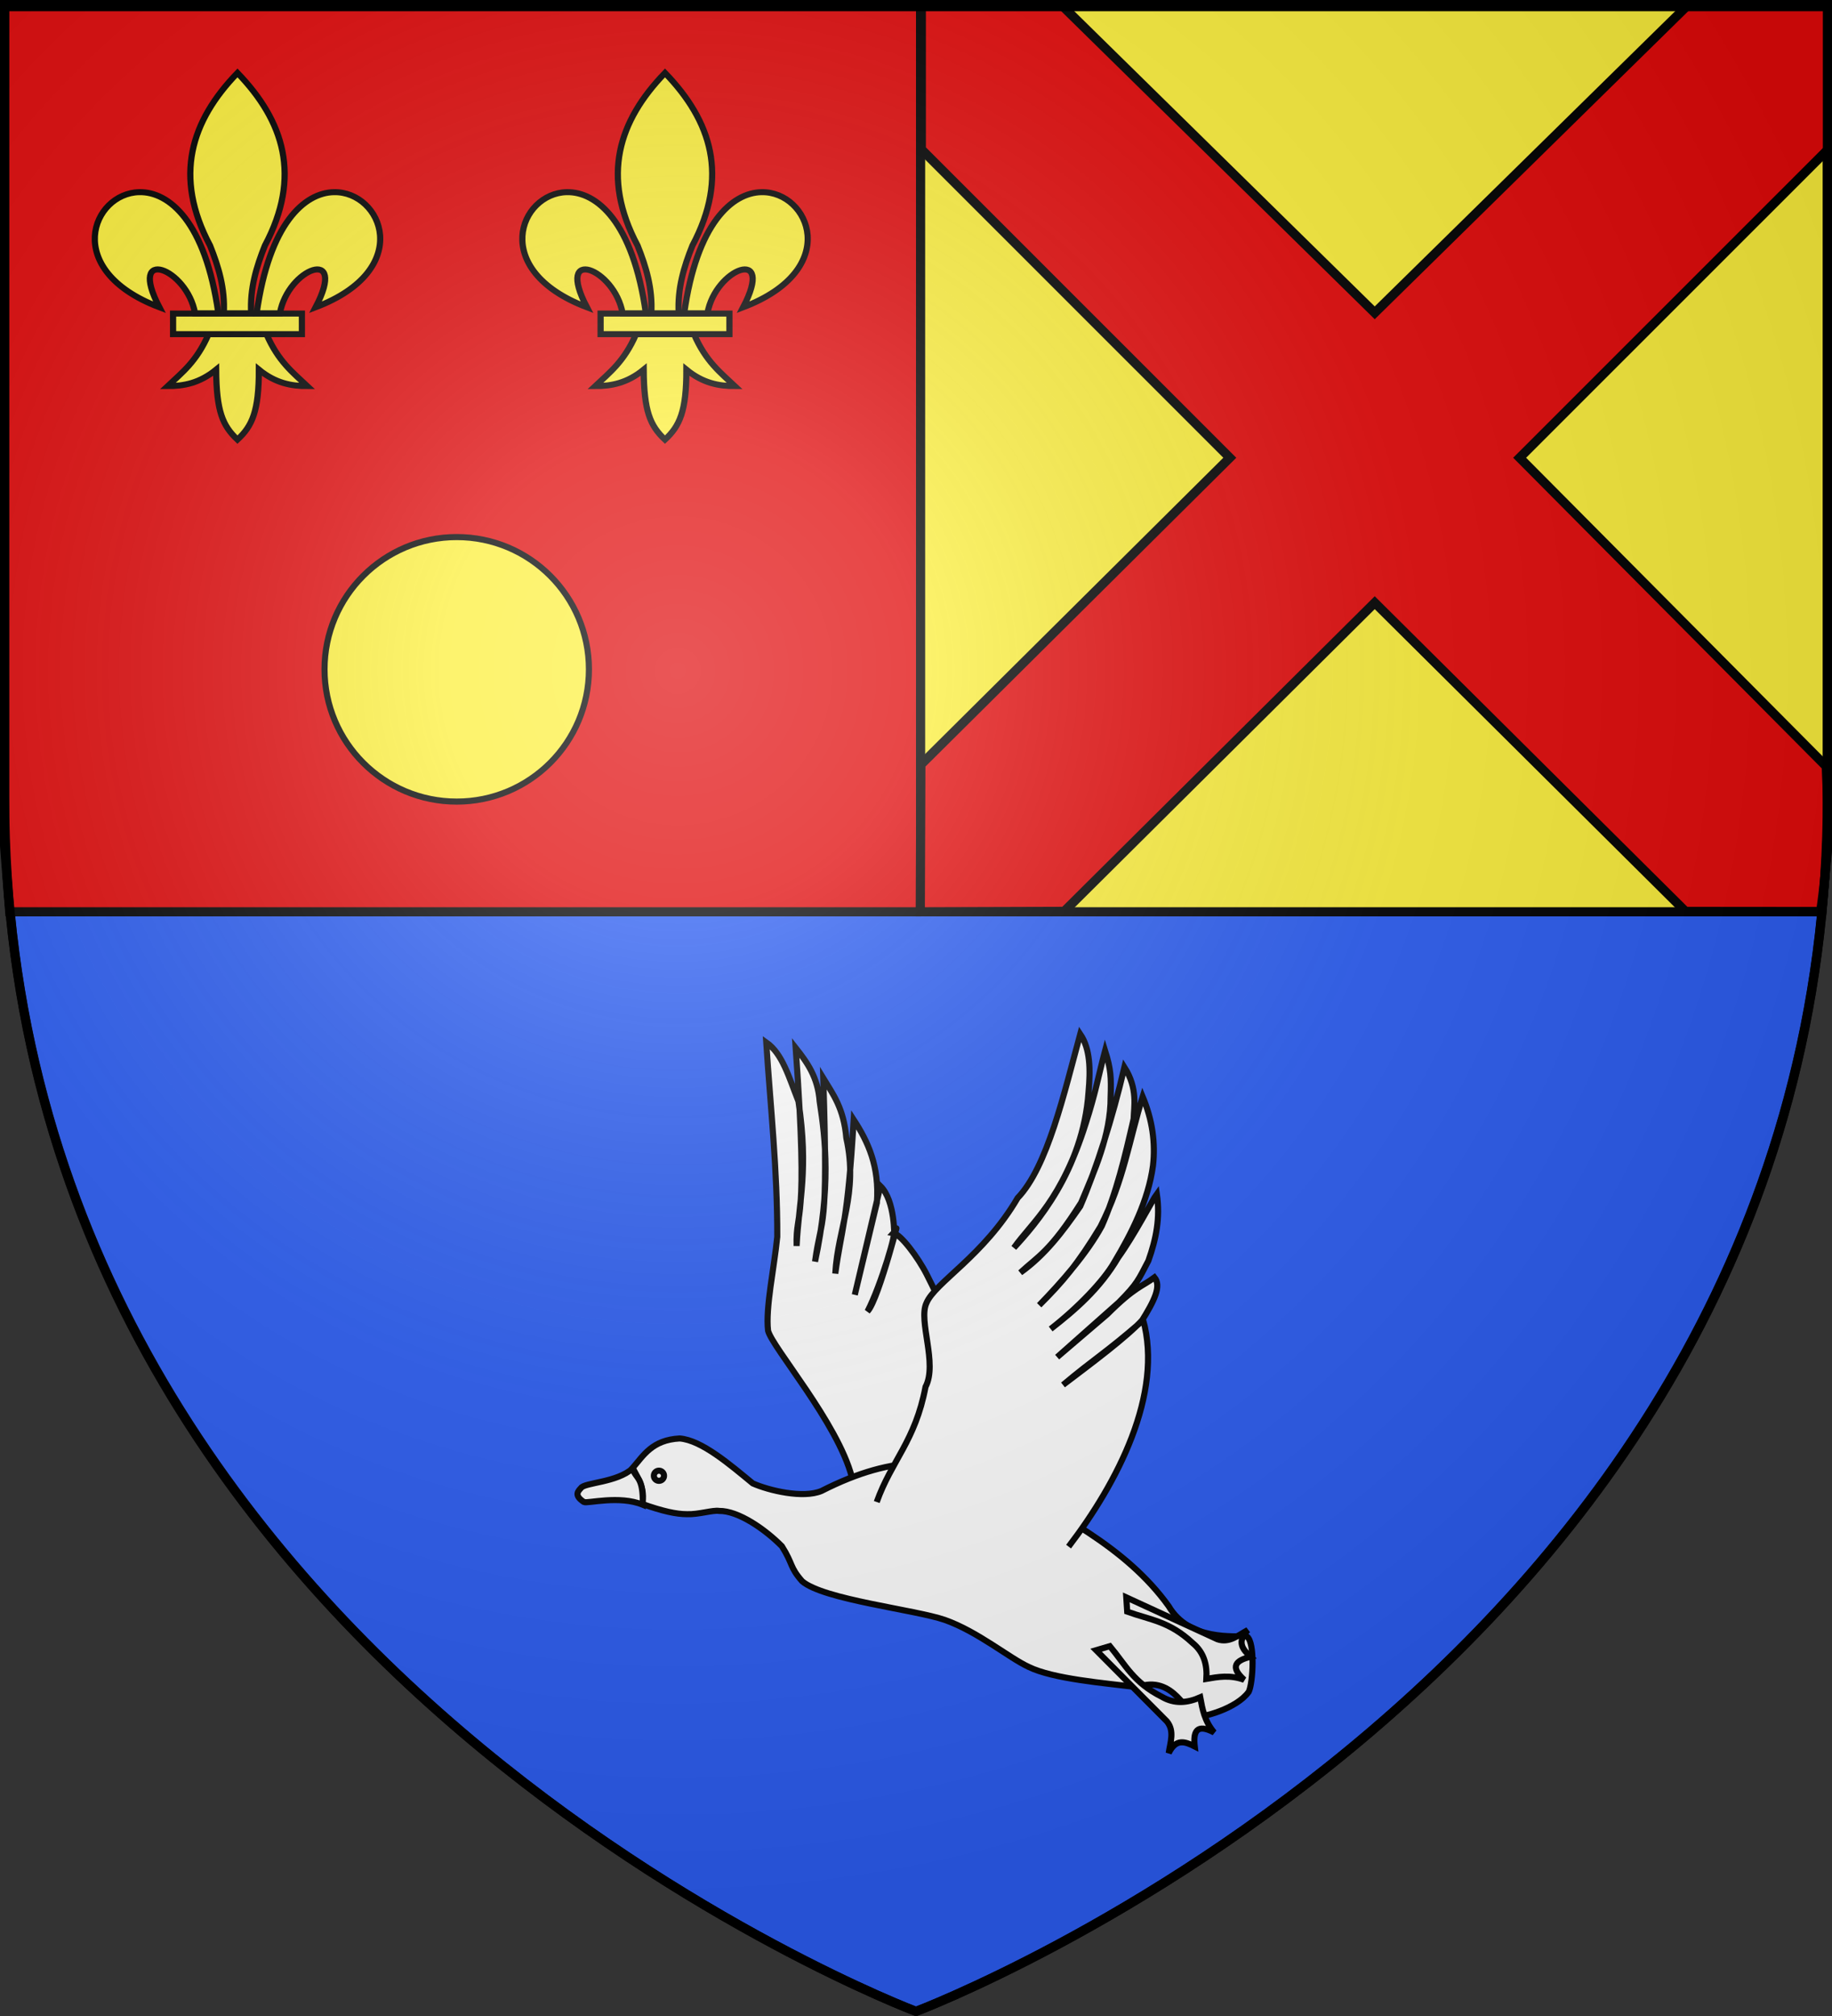 <svg xmlns="http://www.w3.org/2000/svg" xmlns:xlink="http://www.w3.org/1999/xlink" width="600" height="660" version="1.0"><rect width="100%" height="100%" fill="#333333" stroke="none"/><desc>Flag of Canton of Valais (Wallis)</desc><defs><radialGradient xlink:href="#b" id="e" cx="221.445" cy="226.331" r="300" fx="221.445" fy="226.331" gradientTransform="matrix(1.353 0 0 1.349 -77.63 -85.747)" gradientUnits="userSpaceOnUse"/><linearGradient id="b"><stop offset="0" style="stop-color:white;stop-opacity:.314"/><stop offset=".19" style="stop-color:white;stop-opacity:.251"/><stop offset=".6" style="stop-color:#6b6b6b;stop-opacity:.125"/><stop offset="1" style="stop-color:black;stop-opacity:.125"/></linearGradient></defs><g style="display:inline"><path d="M300 658.5s298.5-112.436 298.5-398.182V1.5H1.5v258.818C1.5 546.064 300 658.5 300 658.5z" style="fill:#2b5df2;fill-opacity:1;fill-rule:evenodd;stroke:#000;stroke-width:3;stroke-miterlimit:4;stroke-opacity:1;stroke-dasharray:none"/></g><path d="M1.5 1.5h597v277.042l-1.898 19.958H3.187L1.5 277.066z" style="opacity:.99;fill:#e20909;fill-opacity:1;stroke:#000;stroke-width:3;stroke-miterlimit:4;stroke-opacity:1"/><path d="M301.5 1.5h297v275.597l-1.79 21.403H301.5z" style="color:#000;fill:#fcef3c;fill-opacity:1;fill-rule:evenodd;stroke:#000;stroke-width:3;stroke-linecap:butt;stroke-linejoin:miter;stroke-miterlimit:4;stroke-opacity:1;stroke-dashoffset:0;marker:none;visibility:visible;display:inline;overflow:visible"/><path d="M301.739 1.62v47.24l101.036 101-101.182 100.475-.194 48.174 47.126-.142L450.24 197.306l101.779 101.072 44.247.038c2.354-15.184 2.674-31.13 1.852-47.506L497.702 149.86l101.037-101V1.769L552.86 1.62 450.239 102.414 347.616 1.62z" style="fill:#e20909;fill-opacity:1;fill-rule:evenodd;stroke:#000;stroke-width:3;stroke-linecap:butt;stroke-linejoin:miter;stroke-miterlimit:4;stroke-opacity:1;stroke-dasharray:none;display:inline"/><g style="stroke:#000;stroke-width:1.399;stroke-miterlimit:4;stroke-opacity:1;stroke-dasharray:none;display:inline"><path d="M29.739 62.946c-2.69 6.35-6.016 8.922-9.244 12.043 3.619.016 7.225-.679 10.963-3.814.064 9.675 1.458 12.982 4.819 16.232 3.323-3.149 4.859-6.547 4.847-16.232 3.738 3.135 7.335 3.83 10.954 3.814-3.228-3.121-6.545-5.693-9.235-12.043z" style="fill:#fcef3c;fill-opacity:1;fill-rule:evenodd;stroke:#000;stroke-width:1.399;stroke-linecap:butt;stroke-linejoin:miter;stroke-miterlimit:4;stroke-opacity:1;stroke-dasharray:none" transform="matrix(1.447 0 0 1.412 25.274 20.51)"/><path d="M21.707 58.178h29.159v4.772H21.707z" style="fill:#fcef3c;fill-opacity:1;fill-rule:nonzero;stroke:#000;stroke-width:1.399;stroke-linecap:butt;stroke-linejoin:miter;stroke-miterlimit:4;stroke-opacity:1;stroke-dasharray:none;stroke-dashoffset:0;marker:none;visibility:visible;display:inline;overflow:visible" transform="matrix(1.447 0 0 1.412 25.274 20.51)"/><path d="M126.281 7.938C91.34 45.032 77.89 87.763 105.656 141.28c6.342 16.259 11.339 33.045 10.313 52.25h20.625c-1.026-19.205 3.97-35.991 10.312-52.25 27.767-53.518 14.317-96.249-20.625-133.343z" style="fill:#fcef3c;fill-opacity:1;fill-rule:evenodd;stroke:#000;stroke-width:4.654;stroke-linecap:butt;stroke-linejoin:miter;stroke-miterlimit:4;stroke-opacity:1;stroke-dasharray:none" transform="matrix(.435 0 0 .424 22.844 20.51)"/><path d="M52.25 100c-35.235.845-58.727 60.018 15.219 88.875-24.44-47.874 20.895-30.132 26.875 4.656h17.531c-9.68-70.66-37.052-94.073-59.625-93.531zM198.969 100c-22.302.418-48.765 24.284-58.25 93.531h17.5c5.98-34.788 51.346-52.53 26.906-4.656 74.894-29.227 49.821-89.549 13.844-88.875z" style="fill:#fcef3c;fill-opacity:1;fill-rule:evenodd;stroke:#000;stroke-width:4.654;stroke-linecap:butt;stroke-linejoin:miter;stroke-miterlimit:4;stroke-opacity:1;stroke-dasharray:none" transform="matrix(.435 0 0 .424 22.844 20.51)"/></g><g style="stroke:#000;stroke-width:1.399;stroke-miterlimit:4;stroke-opacity:1;stroke-dasharray:none;display:inline"><path d="M29.739 62.946c-2.69 6.35-6.016 8.922-9.244 12.043 3.619.016 7.225-.679 10.963-3.814.064 9.675 1.458 12.982 4.819 16.232 3.323-3.149 4.859-6.547 4.847-16.232 3.738 3.135 7.335 3.83 10.954 3.814-3.228-3.121-6.545-5.693-9.235-12.043z" style="fill:#fcef3c;fill-opacity:1;fill-rule:evenodd;stroke:#000;stroke-width:1.399;stroke-linecap:butt;stroke-linejoin:miter;stroke-miterlimit:4;stroke-opacity:1;stroke-dasharray:none" transform="matrix(1.447 0 0 1.412 165.293 20.51)"/><path d="M21.707 58.178h29.159v4.772H21.707z" style="fill:#fcef3c;fill-opacity:1;fill-rule:nonzero;stroke:#000;stroke-width:1.399;stroke-linecap:butt;stroke-linejoin:miter;stroke-miterlimit:4;stroke-opacity:1;stroke-dasharray:none;stroke-dashoffset:0;marker:none;visibility:visible;display:inline;overflow:visible" transform="matrix(1.447 0 0 1.412 165.293 20.51)"/><path d="M126.281 7.938C91.34 45.032 77.89 87.763 105.656 141.28c6.342 16.259 11.339 33.045 10.313 52.25h20.625c-1.026-19.205 3.97-35.991 10.312-52.25 27.767-53.518 14.317-96.249-20.625-133.343z" style="fill:#fcef3c;fill-opacity:1;fill-rule:evenodd;stroke:#000;stroke-width:4.654;stroke-linecap:butt;stroke-linejoin:miter;stroke-miterlimit:4;stroke-opacity:1;stroke-dasharray:none" transform="matrix(.435 0 0 .424 162.864 20.51)"/><path d="M52.25 100c-35.235.845-58.727 60.018 15.219 88.875-24.44-47.874 20.895-30.132 26.875 4.656h17.531c-9.68-70.66-37.052-94.073-59.625-93.531zM198.969 100c-22.302.418-48.765 24.284-58.25 93.531h17.5c5.98-34.788 51.346-52.53 26.906-4.656 74.894-29.227 49.821-89.549 13.844-88.875z" style="fill:#fcef3c;fill-opacity:1;fill-rule:evenodd;stroke:#000;stroke-width:4.654;stroke-linecap:butt;stroke-linejoin:miter;stroke-miterlimit:4;stroke-opacity:1;stroke-dasharray:none" transform="matrix(.435 0 0 .424 162.864 20.51)"/></g><path d="M192.883 219.125c0 23.914-19.386 43.3-43.3 43.3-23.915 0-43.3-19.386-43.3-43.3s19.385-43.3 43.3-43.3 43.3 19.386 43.3 43.3z" style="color:#000;fill:#fcef3c;fill-opacity:1;fill-rule:evenodd;stroke:#000;stroke-width:2;stroke-linecap:butt;stroke-linejoin:miter;stroke-miterlimit:4;stroke-opacity:1;stroke-dashoffset:0;marker:none;visibility:visible;display:inline;overflow:visible"/><g style="stroke:#000;stroke-width:5.705;stroke-miterlimit:4;stroke-opacity:1;stroke-dasharray:none"><g style="stroke:#000;stroke-width:8.215;stroke-miterlimit:4;stroke-opacity:1;stroke-dasharray:none"><path d="M328.887 723.475c-19.062-73.21-107.28-174.644-112.939-197.332-3.63-30.702 8.274-84.583 12.411-126.59.225-89.884-9.16-174.964-14.893-261.869 21.996 15.389 30.447 46.782 43.438 79.43 14.035 94.028.472 132.76-2.482 194.85-1.519-51.633 16.532-20.317-1.241-266.833 15.336 19.414 29.922 39.579 32.268 71.983 8.252 52.812 15.06 116.807-6.205 215.948 8.966-65.454 17.933-33.72 11.17-246.975 13.043 21.487 27.514 40.12 31.026 80.67 16.573 74.482-11.568 121.223-14.893 182.44 8.274-61.45 16.548-66.236 24.822-207.262 19.24 29.547 34.838 62.683 31.24 111.804l-29.786 124.109 34.537-146.555c20.144 19.858 18.617 68.26 18.617 68.26 13.1-50.765-20.262 84.817-35.992 100.528 18.402-35.44 40.717-112.254 34.75-105.492 9.81 1.534 33.003 32.154 45.118 55.955 89.487 175.806 22.404 152.126 76.509 267.967z" style="fill:#fff;fill-opacity:1;stroke:#000;stroke-width:8.215;stroke-linecap:butt;stroke-linejoin:miter;stroke-miterlimit:4;stroke-opacity:1;stroke-dasharray:none" transform="matrix(.243 0 0 .243 199.075 307.784)"/><path d="M33.51 711.065c14.38-16.598 26.163-37.743 63.294-39.715 29.566 2.245 67.772 35.207 98.546 60.536 21.534 9.582 67.807 20.642 92.581 10.206 101.248-51.537 167.358-43.317 235.806-16.134 80.46 46.426 173.757 90.058 232.082 171.269 27.733 47.309 89.142 39.733 105.492 40.956 11.164 7.712 8.354 62.442 2.482 74.465-16.724 23.285-63.299 34.804-70.741 33.509-11.976-.906-30.104-57.775-79.43-39.715-44.37-5.546-113.21-11.065-146.447-27.304-26.61-12.29-68.354-47.48-112.939-63.295-40.266-13.91-163.547-27.314-192.368-52.125-17.178-19.559-11.824-22.64-27.303-47.161-22-22.26-58.374-48.014-84.716-47.583-8.411-1.376-27.705 5.016-43.116 4.404-14.759-.003-32.89-4.036-60.813-13.911 4.745-19.286-3.99-32.408-12.41-48.402z" style="fill:#fff;fill-opacity:1;stroke:#000;stroke-width:8.215;stroke-linecap:butt;stroke-linejoin:miter;stroke-miterlimit:4;stroke-opacity:1;stroke-dasharray:none" transform="matrix(.243 0 0 .243 199.075 307.784)"/><path d="M33.268 711.806c-21.003 19.094-64.771 18.858-69.5 26.321-3.51 3.938-10.151 9.586 3.964 18.858 4.748 2.364 47.647-9.443 79.43 3.723.535-38.708-8.93-33.725-13.894-48.902zM821.597 941.906c16.055 5.478 28.004-5.472 40.955-12.411-15.573 16.2-6.685 26.286 3.724 35.991-19.637 4.763-28.57 13.093-8.688 31.027-19.14-6.951-34.964-3.95-50.884-1.24 1.205-19.1-3.31-35.909-18.617-48.403-31.44-29.359-56.676-30.88-88.117-42.197l-1.24-19.236zM362.396 756.985c20.099-56.153 51.912-81.93 65.777-155.136 16.584-31.513-10.116-89.12 1.242-112.938 11.469-27.745 77.108-63.256 122.867-141.484 40.317-41.922 62.73-141.396 84.393-220.912 13.626 20.12 13.938 48.23 11.17 78.188-7.17 105.108-72.42 179.405-100.528 209.743 25.756-36.024 63.508-62.287 96.805-167.546 13.12-40.398 17.39-65.371 26.063-98.046 8.037 25.588 8.255 36.436 7.464 62.295.18 51.927-22.308 100.992-39.733 142.484-41.968 66.53-58.949 72.806-81.911 94.322 33.072-23.649 56.7-54.707 80.67-89.358 21.92-50.842 43.264-117.838 59.572-187.403 18.485 28.84 12.725 54.059 12.411 69.5-12.066 52.58-23.306 99.957-42.884 144.43-20.221 37.193-53.704 74.994-84.394 106.733 31.57-31.333 52.257-55.685 82.6-105.956 31.381-61.83 38.744-116.662 56.848-174.993 12.985 31.027 17.452 62.054 13.893 93.081-6.408 46.927-28.79 91.003-52.349 130.314-14.441 25.268-49.728 61.69-85.545 89.581 32.632-25.402 66.148-53.919 91.08-96.375 22.36-31.056 46.046-77.468 52.02-85.582 4.784 32.373-.993 60.745-11.43 90.117-13.496 25.65-14.35 30.298-39.777 55.947l-83.135 73.778 67.358-57.537c37.942-37.705 46.248-36.756 63.831-49.866 9.392 11.612.34 30.786-18.205 60.277-49.353 42.734-61.965 48.432-105.037 84.581 38.44-29.157 86.13-64.561 107.778-88.34 27.8 100.25-34.576 220.481-100.328 306.22" style="fill:#fff;fill-opacity:1;stroke:#000;stroke-width:8.215;stroke-linecap:butt;stroke-linejoin:miter;stroke-miterlimit:4;stroke-opacity:1;stroke-dasharray:none" transform="matrix(.243 0 0 .243 199.075 307.784)"/><path d="M75.706 721.614a6.826 6.826 0 1 1-13.652 0 6.826 6.826 0 0 1 13.652 0z" style="fill:#fff;fill-opacity:1;stroke:#000;stroke-width:8.215;stroke-miterlimit:4;stroke-opacity:1;stroke-dasharray:none" transform="matrix(.243 0 0 .243 199.075 307.784)"/><path d="M753.464 1052.495c10.678 13.183 4.518 28.174 2.47 42.724 9.838-20.204 22.37-15.338 35.068-8.913-2.3-20.075 2.44-31.331 26.13-18.852-13.124-15.57-15.763-31.458-18.707-47.337-17.512 7.716-34.848 9.272-51.853-.788-38.398-19.392-48.527-42.556-69.988-68.168l-18.485 5.467z" style="fill:#fff;fill-opacity:1;stroke:#000;stroke-width:8.215;stroke-linecap:butt;stroke-linejoin:miter;stroke-miterlimit:4;stroke-opacity:1;stroke-dasharray:none" transform="matrix(.243 0 0 .243 199.075 307.784)"/></g></g><path d="M300 658.5s298.5-112.32 298.5-397.772V2.176H1.5v258.552C1.5 546.18 300 658.5 300 658.5" style="fill:url(#e);fill-opacity:1;fill-rule:evenodd;stroke:none"/><path d="M300 658.5S1.5 546.18 1.5 260.728V2.176h597v258.552C598.5 546.18 300 658.5 300 658.5z" style="opacity:1;fill:none;fill-opacity:1;fill-rule:evenodd;stroke:#000;stroke-width:3;stroke-linecap:butt;stroke-linejoin:miter;stroke-miterlimit:4;stroke-dasharray:none;stroke-opacity:1"/></svg>
